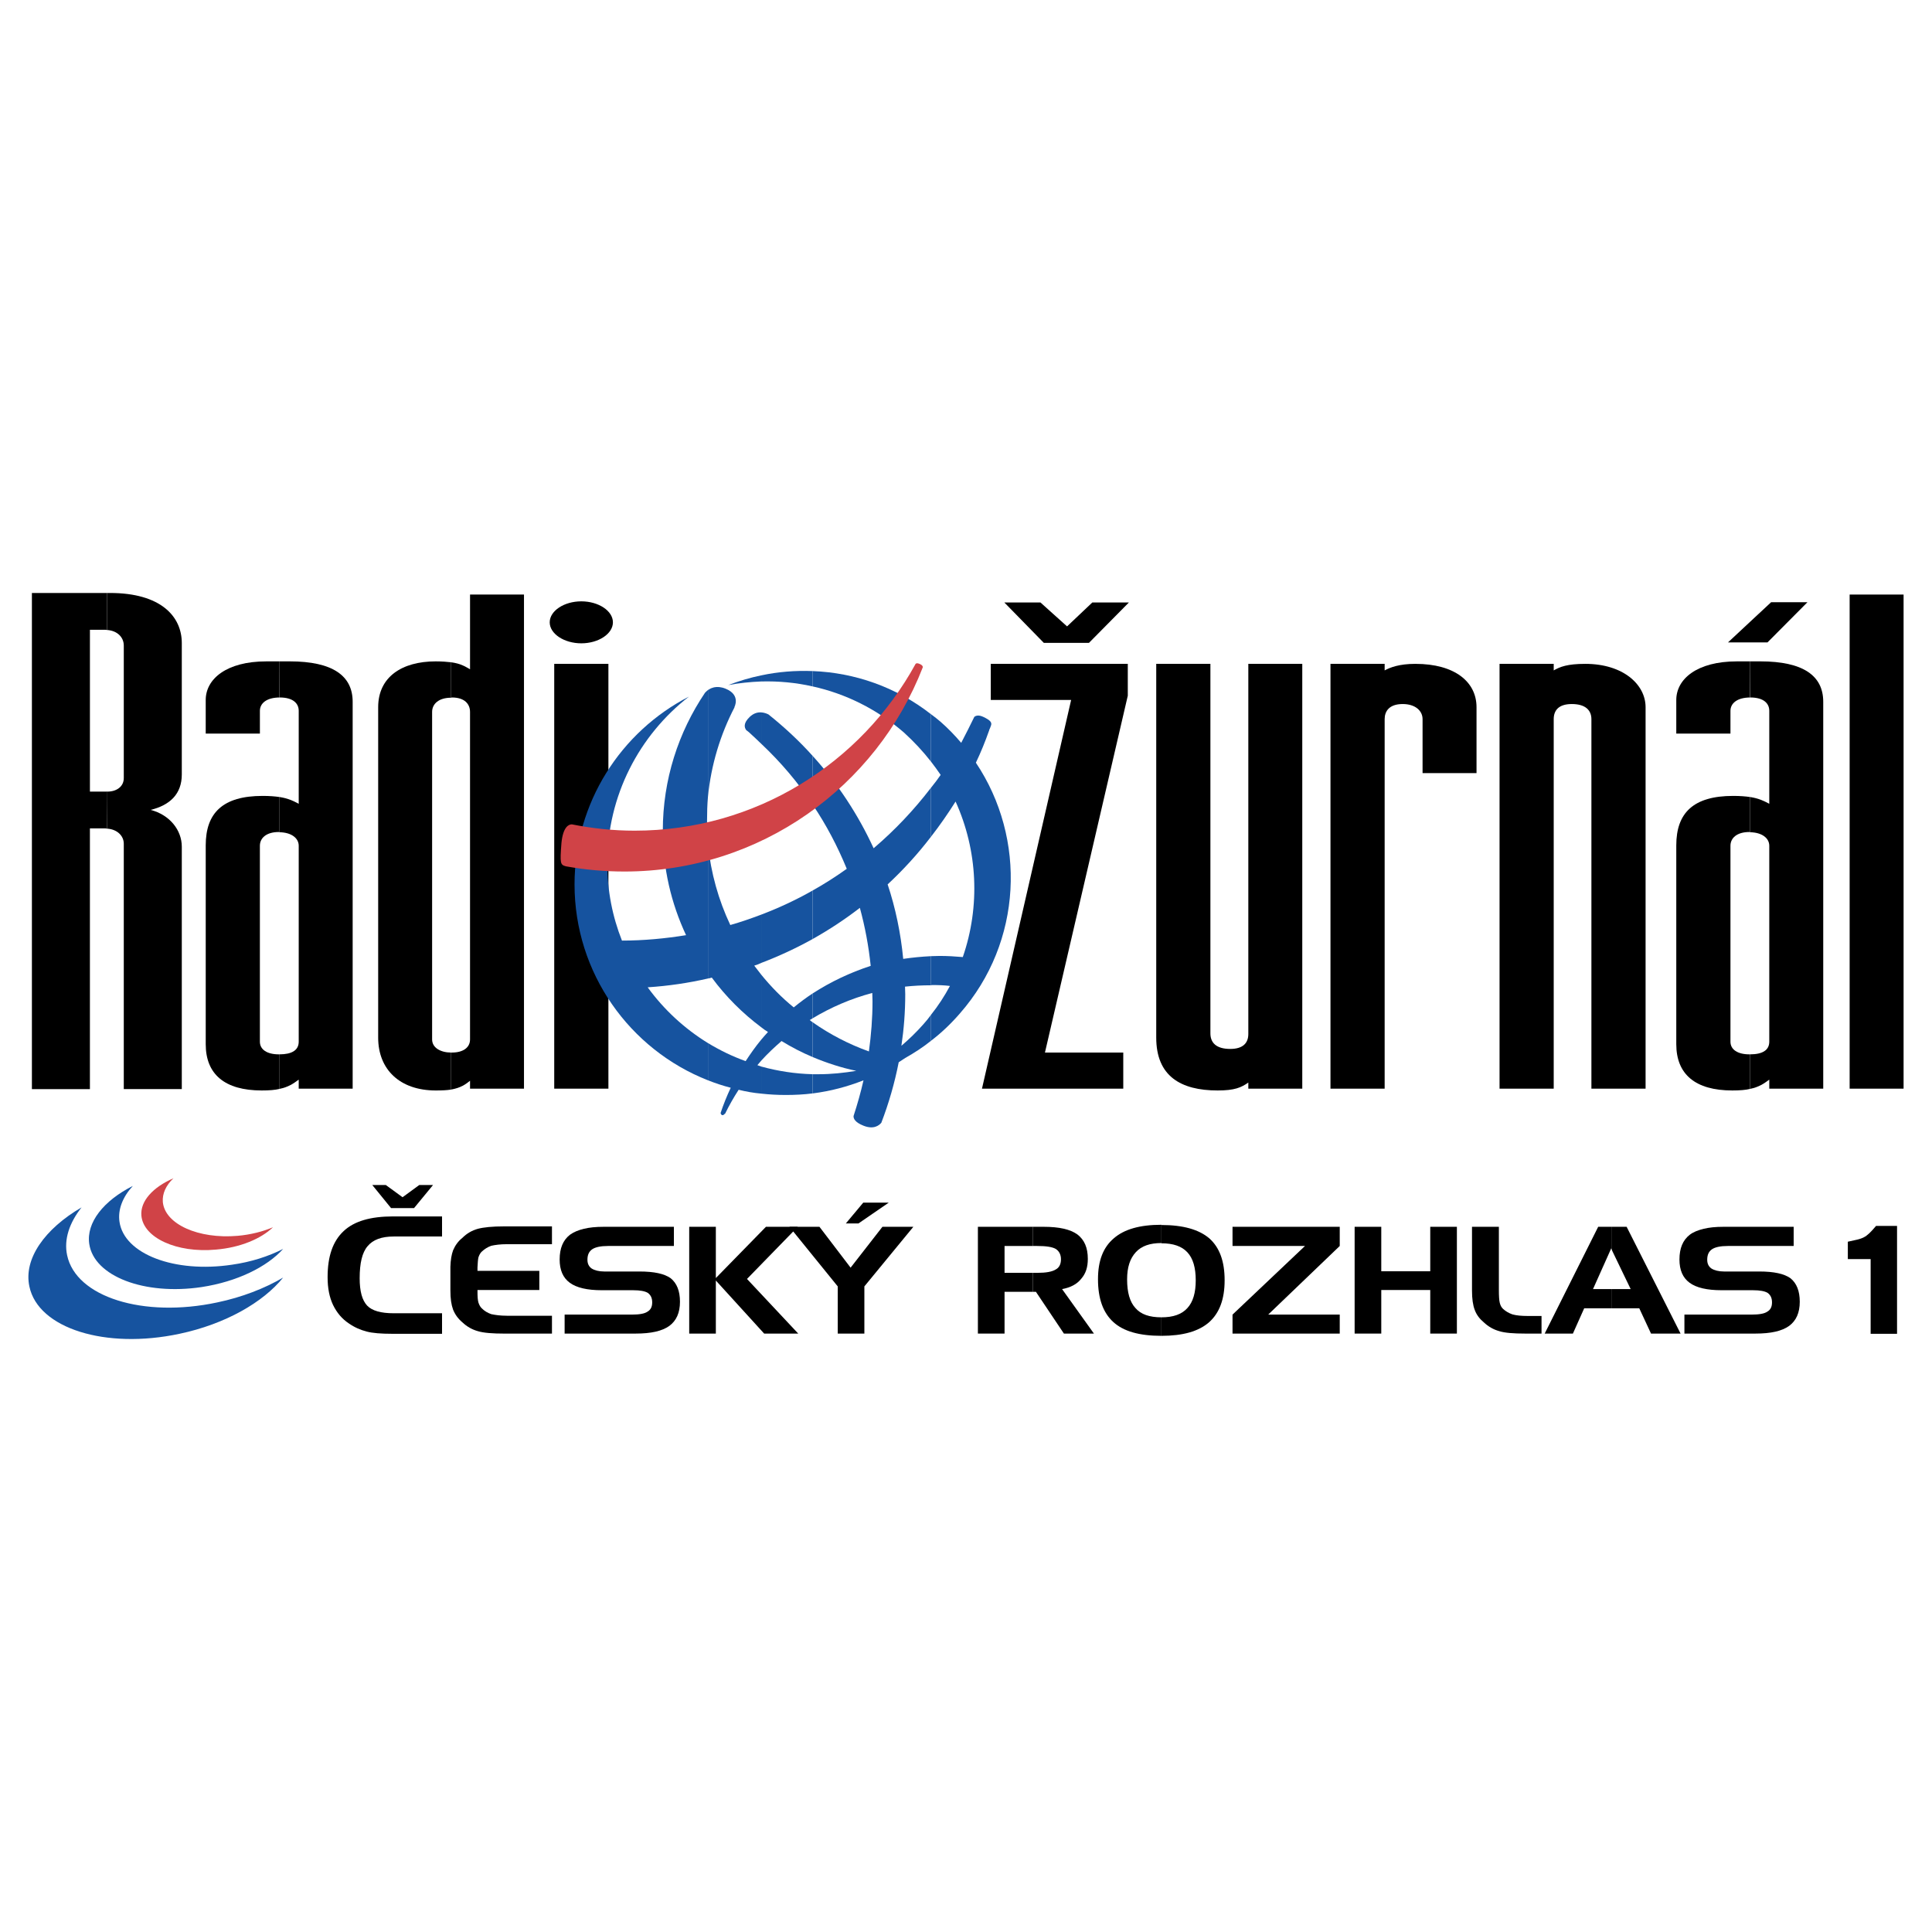 <?xml version="1.0" encoding="utf-8"?>
<!-- Generator: Adobe Illustrator 13.0.0, SVG Export Plug-In . SVG Version: 6.00 Build 14948)  -->
<!DOCTYPE svg PUBLIC "-//W3C//DTD SVG 1.0//EN" "http://www.w3.org/TR/2001/REC-SVG-20010904/DTD/svg10.dtd">
<svg version="1.0" id="Layer_1" xmlns="http://www.w3.org/2000/svg" xmlns:xlink="http://www.w3.org/1999/xlink" x="0px" y="0px"
	 width="192.756px" height="192.756px" viewBox="0 0 192.756 192.756" enable-background="new 0 0 192.756 192.756"
	 xml:space="preserve">
<g>
	<polygon fill-rule="evenodd" clip-rule="evenodd" fill="#FFFFFF" points="0,0 192.756,0 192.756,192.756 0,192.756 0,0 	"/>
	<polygon fill-rule="evenodd" clip-rule="evenodd" points="38.496,118.231 37.145,118.231 39.014,120.529 41.311,120.529 
		43.202,118.231 41.829,118.231 40.162,119.448 38.496,118.231 38.496,118.231 	"/>
	<path fill-rule="evenodd" clip-rule="evenodd" d="M50.566,131.271c-0.63,0-1.126-0.068-1.554-0.158
		c-0.382-0.135-0.675-0.315-0.923-0.562c-0.158-0.136-0.271-0.338-0.36-0.608c-0.067-0.271-0.09-0.54-0.09-1.148l0,0v-0.09h6.17
		v-1.914h-6.17v-0.338l0,0c0.023-0.451,0.045-0.766,0.09-0.991c0.09-0.271,0.203-0.473,0.36-0.608
		c0.248-0.225,0.541-0.428,0.923-0.562c0.406-0.091,0.924-0.158,1.554-0.158l0,0h4.504v-1.778h-4.729l0,0
		c-1.239,0-2.095,0.09-2.68,0.247c-0.563,0.158-1.082,0.451-1.532,0.901c-0.428,0.338-0.721,0.766-0.923,1.238
		c-0.158,0.428-0.248,0.969-0.27,1.645l0,0l0,0v0.067l0,0c0,0.09,0,0.18,0,0.27l0,0v1.645l0,0v0.36l0,0
		c0,0.855,0.09,1.441,0.27,1.937c0.203,0.495,0.496,0.9,0.923,1.261c0.45,0.429,0.968,0.721,1.532,0.879
		c0.585,0.18,1.463,0.248,2.68,0.248l0,0h4.729v-1.779H50.566L50.566,131.271L50.566,131.271z"/>
	<path fill-rule="evenodd" clip-rule="evenodd" d="M34.802,132.037c0.585,0.405,1.171,0.653,1.779,0.811
		c0.585,0.157,1.441,0.225,2.567,0.225l0,0h4.955v-2.049h-4.819l0,0c-1.284,0-2.162-0.248-2.657-0.766
		c-0.496-0.54-0.743-1.419-0.743-2.726c0-1.508,0.248-2.566,0.788-3.197c0.541-0.653,1.396-0.969,2.612-0.969l0,0h4.819v-2.004
		h-4.887l0,0c-2.252,0-3.874,0.473-4.932,1.464c-1.082,1.014-1.599,2.522-1.599,4.594c0,1.104,0.18,2.005,0.541,2.771
		C33.609,130.979,34.126,131.587,34.802,132.037L34.802,132.037L34.802,132.037L34.802,132.037z"/>
	<path fill-rule="evenodd" clip-rule="evenodd" d="M56.85,127.983c0.676,0.495,1.734,0.743,3.198,0.743l0,0h3.13l0,0
		c0.675,0,1.171,0.09,1.464,0.27c0.293,0.226,0.428,0.519,0.428,0.946c0,0.45-0.158,0.743-0.473,0.924
		c-0.292,0.202-0.811,0.292-1.576,0.292l0,0h-6.688v1.893h7.094l0,0c1.531,0,2.635-0.248,3.355-0.767
		c0.698-0.518,1.059-1.306,1.059-2.409c0-1.081-0.315-1.847-0.923-2.343c-0.63-0.45-1.644-0.675-3.13-0.675l0,0h-3.513l0,0
		c-0.518,0-0.946-0.113-1.238-0.293c-0.293-0.203-0.428-0.496-0.428-0.878c0-0.496,0.158-0.834,0.496-1.059
		c0.315-0.203,0.833-0.315,1.554-0.315l0,0h6.576v-1.914H60.25l0,0c-0.811,0-1.464,0.067-2.004,0.202
		c-0.563,0.136-0.991,0.315-1.374,0.586c-0.698,0.54-1.036,1.351-1.036,2.477C55.836,126.722,56.174,127.488,56.85,127.983
		L56.85,127.983L56.85,127.983L56.85,127.983z"/>
	<polygon fill-rule="evenodd" clip-rule="evenodd" points="79.64,133.051 74.528,127.601 79.595,122.398 76.419,122.398 
		71.42,127.511 71.42,122.398 68.763,122.398 68.763,133.051 71.42,133.051 71.42,127.758 76.239,133.051 79.64,133.051 
		79.64,133.051 	"/>
	<polygon fill-rule="evenodd" clip-rule="evenodd" points="84.865,126.475 81.757,122.398 78.762,122.398 83.581,128.344 
		83.581,133.051 86.238,133.051 86.238,128.344 91.125,122.398 88.04,122.398 84.865,126.475 84.865,126.475 	"/>
	<path fill-rule="evenodd" clip-rule="evenodd" d="M103.038,126.992v1.892h0.315l2.793,4.167h2.995l-3.176-4.437l0,0
		c0.856-0.158,1.486-0.496,1.914-1.036c0.451-0.519,0.653-1.148,0.653-1.982c0-1.104-0.338-1.892-1.036-2.432
		c-0.721-0.519-1.824-0.766-3.378-0.766l0,0h-1.081v1.914h0.451l0,0c0.878,0,1.486,0.09,1.846,0.293
		c0.338,0.225,0.519,0.562,0.519,1.035c0,0.496-0.181,0.834-0.519,1.014c-0.359,0.226-0.968,0.338-1.823,0.338l0,0H103.038
		L103.038,126.992L103.038,126.992z"/>
	<polygon fill-rule="evenodd" clip-rule="evenodd" points="103.038,124.312 103.038,122.398 97.565,122.398 97.565,133.051 
		100.224,133.051 100.224,128.884 103.038,128.884 103.038,126.992 100.224,126.992 100.224,124.312 103.038,124.312 
		103.038,124.312 	"/>
	<path fill-rule="evenodd" clip-rule="evenodd" d="M115.875,131.429v1.847l0,0c2.162,0,3.716-0.45,4.752-1.352
		c1.036-0.923,1.554-2.297,1.554-4.188s-0.496-3.266-1.531-4.188c-1.036-0.879-2.612-1.329-4.774-1.329l0,0v1.824l0,0
		c1.171,0,2.026,0.293,2.59,0.901c0.562,0.607,0.833,1.531,0.833,2.792c0,1.238-0.271,2.162-0.833,2.77
		C117.901,131.136,117.046,131.429,115.875,131.429L115.875,131.429L115.875,131.429L115.875,131.429z"/>
	<path fill-rule="evenodd" clip-rule="evenodd" d="M115.875,124.042v-1.824v-0.022l0,0c-2.162,0-3.716,0.45-4.752,1.352
		c-1.059,0.9-1.576,2.229-1.576,4.076c0,1.959,0.518,3.355,1.531,4.278c1.014,0.924,2.59,1.374,4.797,1.374c0,0,0,0.022,0,0l0,0
		v-1.847l0,0l0,0c-1.193,0-2.05-0.293-2.59-0.924c-0.562-0.607-0.833-1.553-0.833-2.859c0-1.216,0.292-2.095,0.878-2.725
		c0.563-0.608,1.396-0.901,2.545-0.901l0,0V124.042L115.875,124.042L115.875,124.042z"/>
	<polygon fill-rule="evenodd" clip-rule="evenodd" points="122.969,124.312 130.198,124.312 122.969,131.158 122.969,133.051 
		133.666,133.051 133.666,131.158 126.527,131.158 133.666,124.312 133.666,122.398 122.969,122.398 122.969,124.312 
		122.969,124.312 	"/>
	<polygon fill-rule="evenodd" clip-rule="evenodd" points="142.696,126.835 137.81,126.835 137.81,122.398 135.152,122.398 
		135.152,133.051 137.81,133.051 137.81,128.704 142.696,128.704 142.696,133.051 145.354,133.051 145.354,122.398 142.696,122.398 
		142.696,126.835 142.696,126.835 	"/>
	<path fill-rule="evenodd" clip-rule="evenodd" d="M150.894,131.136c-0.383-0.135-0.676-0.314-0.923-0.54
		c-0.158-0.136-0.271-0.338-0.338-0.608c-0.067-0.27-0.09-0.698-0.09-1.328l0,0v-6.261h-2.681v6.351l0,0
		c0,0.833,0.091,1.464,0.271,1.937c0.181,0.495,0.495,0.901,0.901,1.238c0.45,0.429,0.968,0.721,1.531,0.879
		c0.562,0.18,1.419,0.248,2.635,0.248l0,0h1.599v-1.757h-1.374l0,0C151.795,131.294,151.299,131.249,150.894,131.136
		L150.894,131.136L150.894,131.136L150.894,131.136z"/>
	<polygon fill-rule="evenodd" clip-rule="evenodd" points="160.825,128.614 160.825,130.528 163.55,130.528 164.722,133.051 
		167.671,133.051 162.289,122.398 160.825,122.398 160.825,124.74 162.694,128.614 160.825,128.614 160.825,128.614 	"/>
	<polygon fill-rule="evenodd" clip-rule="evenodd" points="160.825,124.74 160.825,122.398 159.451,122.398 154.114,133.051 
		156.929,133.051 158.056,130.528 160.825,130.528 160.825,128.614 158.934,128.614 160.758,124.537 160.825,124.74 160.825,124.74 
			"/>
	<path fill-rule="evenodd" clip-rule="evenodd" d="M178.639,127.532c-0.631-0.45-1.644-0.675-3.131-0.675l0,0h-3.513l0,0
		c-0.518,0-0.946-0.113-1.238-0.293c-0.293-0.203-0.428-0.496-0.428-0.878c0-0.496,0.157-0.834,0.495-1.059
		c0.315-0.203,0.833-0.315,1.554-0.315l0,0h6.576v-1.914h-6.981l0,0c-0.811,0-1.464,0.067-2.004,0.202
		c-0.563,0.136-1.014,0.315-1.374,0.586c-0.698,0.54-1.036,1.351-1.036,2.477c0,1.059,0.338,1.825,1.014,2.32
		s1.733,0.743,3.197,0.743l0,0h3.131l0,0c0.676,0,1.171,0.09,1.464,0.27c0.293,0.226,0.428,0.519,0.428,0.946
		c0,0.45-0.157,0.743-0.473,0.924c-0.293,0.202-0.812,0.292-1.6,0.292l0,0h-6.666v1.893h7.094l0,0c1.532,0,2.636-0.248,3.356-0.767
		c0.698-0.518,1.058-1.306,1.058-2.409C179.562,128.794,179.247,128.028,178.639,127.532L178.639,127.532L178.639,127.532
		L178.639,127.532z"/>
	<polygon fill-rule="evenodd" clip-rule="evenodd" points="84.392,122.061 85.653,122.061 88.67,119.988 86.126,119.988 
		84.392,122.061 84.392,122.061 	"/>
	<path fill-rule="evenodd" clip-rule="evenodd" fill="#16539F" d="M6.697,125.235c-0.338-1.576,0.225-3.242,1.441-4.774
		c-3.671,2.14-5.811,5.135-5.203,7.905c0.878,4.166,7.589,6.283,14.976,4.706c4.572-0.968,8.333-3.13,10.337-5.607
		c-1.847,1.081-4.099,1.96-6.576,2.478C14.286,131.519,7.575,129.402,6.697,125.235L6.697,125.235L6.697,125.235L6.697,125.235z"/>
	<path fill-rule="evenodd" clip-rule="evenodd" fill="#16539F" d="M11.922,121.902c-0.18-1.216,0.315-2.477,1.329-3.58
		c-2.905,1.464-4.662,3.648-4.346,5.787c0.473,3.221,5.495,5.157,11.215,4.302c3.536-0.541,6.508-2.004,8.13-3.806
		c-1.464,0.743-3.198,1.306-5.112,1.576C17.417,127.037,12.395,125.123,11.922,121.902L11.922,121.902L11.922,121.902
		L11.922,121.902z"/>
	<path fill-rule="evenodd" clip-rule="evenodd" fill="#D04347" d="M16.246,119.921c-0.067-0.833,0.315-1.666,1.059-2.364
		c-2.027,0.878-3.333,2.274-3.198,3.738c0.203,2.207,3.536,3.738,7.432,3.378c2.432-0.203,4.504-1.081,5.697-2.229
		c-1.013,0.428-2.229,0.743-3.536,0.855C19.781,123.637,16.448,122.128,16.246,119.921L16.246,119.921L16.246,119.921
		L16.246,119.921z"/>
	<path fill-rule="evenodd" clip-rule="evenodd" d="M27.889,105.192v3.446l0,0c0.878-0.181,1.374-0.519,1.914-0.924l0,0v0.901h5.382
		v-38.6l0,0c0-2.589-1.982-4.031-6.283-4.031l0,0h-1.013l0.022,3.603l0,0c1.351,0,1.892,0.608,1.892,1.329l0,0v9.278l0,0
		c-0.541-0.292-1.058-0.541-1.914-0.676l0,0v3.514l0,0c1.216,0.022,1.914,0.608,1.914,1.351l0,0v19.547l0,0
		C29.803,104.787,29.104,105.192,27.889,105.192L27.889,105.192L27.889,105.192L27.889,105.192z"/>
	<path fill-rule="evenodd" clip-rule="evenodd" d="M27.889,69.611v-3.625H26.56l0,0c-3.963,0-6.035,1.756-6.035,3.851l0,0v3.355
		h5.405v-2.274l0,0c0-0.72,0.63-1.329,1.982-1.329l0,0L27.889,69.611L27.889,69.611L27.889,69.611z"/>
	<path fill-rule="evenodd" clip-rule="evenodd" d="M27.889,83.033V79.52l0,0c-0.451-0.067-0.991-0.112-1.689-0.112
		c-3.963,0-5.675,1.689-5.675,4.932l0,0v19.84l0,0c0,2.995,1.892,4.616,5.585,4.616c0.743,0,1.329-0.045,1.779-0.157l0,0v-3.446l0,0
		c-0.023,0-0.045,0-0.068,0c-1.171,0-1.892-0.473-1.892-1.261l0,0V84.384l0,0c0-0.766,0.63-1.374,1.892-1.374
		C27.844,83.01,27.866,83.033,27.889,83.033L27.889,83.033L27.889,83.033L27.889,83.033z"/>
	<path fill-rule="evenodd" clip-rule="evenodd" d="M45.004,105.013v3.693l0,0c0.991-0.181,1.441-0.519,1.892-0.879l0,0v0.789h5.382
		V59.319h-5.382v7.454l0,0c-0.518-0.293-0.923-0.563-1.892-0.698l0,0v3.536l0,0c0.022,0,0.045-0.022,0.09-0.022
		c1.261,0,1.801,0.653,1.801,1.441l0,0v32.676l0,0c0,0.834-0.721,1.307-1.801,1.307C45.049,105.013,45.026,105.013,45.004,105.013
		L45.004,105.013L45.004,105.013L45.004,105.013z"/>
	<path fill-rule="evenodd" clip-rule="evenodd" d="M45.004,69.611v-3.536l0,0c-0.383-0.045-0.901-0.09-1.531-0.09
		c-3.401,0-5.743,1.576-5.743,4.571l0,0v32.97l0,0c0,3.176,2.162,5.27,5.743,5.27c0.63,0,1.126-0.022,1.531-0.09l0,0v-3.693l0,0
		c-1.036,0-1.892-0.473-1.892-1.307l0,0V71.03l0,0C43.112,70.219,43.788,69.611,45.004,69.611L45.004,69.611L45.004,69.611
		L45.004,69.611z"/>
	<polygon fill-rule="evenodd" clip-rule="evenodd" points="55.296,66.233 60.701,66.233 60.701,108.616 55.296,108.616 
		55.296,66.233 55.296,66.233 	"/>
	<path fill-rule="evenodd" clip-rule="evenodd" d="M57.998,64.184c-1.712,0-3.153-0.946-3.153-2.094
		c0-1.149,1.441-2.094,3.153-2.094c1.711,0,3.153,0.945,3.153,2.094C61.151,63.238,59.709,64.184,57.998,64.184L57.998,64.184
		L57.998,64.184L57.998,64.184z"/>
	<polygon fill-rule="evenodd" clip-rule="evenodd" points="112.069,105.013 112.069,108.616 97.972,108.616 106.867,69.836 
		98.85,69.836 98.85,66.233 112.52,66.233 112.52,69.408 104.255,105.013 112.069,105.013 112.069,105.013 	"/>
	<path fill-rule="evenodd" clip-rule="evenodd" d="M122.743,104.652c1.262,0,1.802-0.585,1.802-1.486l0,0V66.233h5.383v42.383
		h-5.383v-0.608l0,0c-0.721,0.495-1.351,0.788-3.062,0.788c-3.693,0-6.125-1.441-6.125-5.27l0,0V66.233h5.404v36.866l0,0
		C120.762,103.999,121.303,104.652,122.743,104.652L122.743,104.652L122.743,104.652L122.743,104.652z"/>
	<path fill-rule="evenodd" clip-rule="evenodd" d="M139.949,70.242c-1.352,0-1.802,0.721-1.802,1.508l0,0v36.866h-5.405V66.233
		h5.405v0.653l0,0c0.54-0.292,1.441-0.653,3.062-0.653c3.941,0,6.104,1.802,6.104,4.324l0,0v6.576h-5.383V71.75l0,0
		C141.931,70.917,141.21,70.242,139.949,70.242L139.949,70.242L139.949,70.242L139.949,70.242z"/>
	<path fill-rule="evenodd" clip-rule="evenodd" d="M156.816,70.242c-1.352,0-1.802,0.675-1.802,1.508l0,0v36.866h-5.404V66.233
		h5.404v0.653l0,0c0.631-0.36,1.352-0.653,3.153-0.653c3.761,0,6.013,2.049,6.013,4.324l0,0v38.06h-5.405V71.75l0,0
		C158.775,70.85,158.168,70.242,156.816,70.242L156.816,70.242L156.816,70.242L156.816,70.242z"/>
	<path fill-rule="evenodd" clip-rule="evenodd" d="M174.607,105.192v3.446l0,0c0.878-0.181,1.374-0.519,1.914-0.924l0,0v0.901h5.383
		v-38.6l0,0c0-2.589-1.982-4.031-6.283-4.031l0,0h-1.014l0.022,3.603l0,0c1.352,0,1.892,0.608,1.892,1.329l0,0v9.278l0,0
		c-0.54-0.292-1.058-0.541-1.914-0.676l0,0v3.514l0,0c1.216,0.022,1.914,0.608,1.914,1.351l0,0v19.547l0,0
		C176.521,104.787,175.823,105.192,174.607,105.192L174.607,105.192L174.607,105.192L174.607,105.192z"/>
	<path fill-rule="evenodd" clip-rule="evenodd" d="M174.607,69.611v-3.625h-1.329l0,0c-3.963,0-6.035,1.756-6.035,3.851l0,0v3.355
		h5.405v-2.274l0,0c0-0.72,0.63-1.329,1.981-1.329l0,0L174.607,69.611L174.607,69.611L174.607,69.611z"/>
	<path fill-rule="evenodd" clip-rule="evenodd" d="M174.607,83.033V79.52l0,0c-0.45-0.067-0.991-0.112-1.688-0.112
		c-3.964,0-5.676,1.689-5.676,4.932l0,0v19.84l0,0c0,2.995,1.892,4.616,5.585,4.616c0.743,0,1.329-0.045,1.779-0.157l0,0v-3.446l0,0
		c-0.022,0-0.045,0-0.067,0c-1.171,0-1.892-0.473-1.892-1.261l0,0V84.384l0,0c0-0.766,0.63-1.374,1.892-1.374
		C174.562,83.01,174.585,83.033,174.607,83.033L174.607,83.033L174.607,83.033L174.607,83.033z"/>
	<polygon fill-rule="evenodd" clip-rule="evenodd" points="184.539,59.319 189.921,59.319 189.921,108.616 184.539,108.616 
		184.539,59.319 184.539,59.319 	"/>
	<polygon fill-rule="evenodd" clip-rule="evenodd" points="108.646,64.139 104.142,64.139 100.201,60.107 103.804,60.107 
		106.461,62.495 108.983,60.107 112.632,60.107 108.646,64.139 108.646,64.139 	"/>
	<polygon fill-rule="evenodd" clip-rule="evenodd" points="176.702,60.085 180.328,60.085 176.342,64.094 172.4,64.094 
		176.702,60.085 176.702,60.085 	"/>
	<path fill-rule="evenodd" clip-rule="evenodd" d="M186.634,125.619h-2.275v-1.734l0,0c1.555-0.338,1.734-0.293,2.815-1.576l0,0
		h2.095v10.764h-2.635V125.619L186.634,125.619L186.634,125.619z"/>
	<path fill-rule="evenodd" clip-rule="evenodd" fill="#16539F" d="M92.882,101.252v2.59l0,0c1.036-0.788,1.982-1.689,2.883-2.726
		c6.261-7.138,6.666-17.453,1.599-25.02c0.495-1.036,0.924-2.094,1.306-3.175c0.023-0.022,0.023-0.045,0.023-0.09
		c0.022-0.068,0.067-0.135,0.09-0.203c0.045-0.09,0.067-0.203,0.112-0.315c0.045-0.248-0.09-0.45-0.743-0.766
		c-0.495-0.248-0.788-0.157-0.946-0.022c-0.428,0.878-0.856,1.734-1.306,2.589c-0.63-0.743-1.306-1.441-2.049-2.094
		c-0.315-0.271-0.63-0.518-0.968-0.766l0,0v4.729l0,0c0.338,0.428,0.653,0.878,0.968,1.329c-0.315,0.45-0.63,0.878-0.968,1.284l0,0
		v4.887l0,0c0.878-1.126,1.689-2.297,2.455-3.513c2.208,4.864,2.477,10.449,0.721,15.517c-0.766-0.068-1.531-0.113-2.32-0.113
		c-0.292,0-0.563,0.022-0.855,0.022l0,0v2.905l0,0c0.045,0,0.067-0.022,0.113-0.022c0.675,0,1.238,0.022,1.779,0.09
		C94.233,99.383,93.603,100.351,92.882,101.252L92.882,101.252L92.882,101.252L92.882,101.252z"/>
	<path fill-rule="evenodd" clip-rule="evenodd" fill="#16539F" d="M92.882,75.984v-4.729l0,0c-3.491-2.725-7.634-4.144-11.8-4.301
		l0,0v1.531l0,0c3.265,0.721,6.396,2.252,9.098,4.594C91.193,74.002,92.094,74.971,92.882,75.984L92.882,75.984L92.882,75.984
		L92.882,75.984z"/>
	<path fill-rule="evenodd" clip-rule="evenodd" fill="#16539F" d="M92.882,83.483v-4.887l0,0c-1.689,2.207-3.604,4.233-5.72,6.035
		c-1.554-3.378-3.603-6.486-6.08-9.211l0,0v4.864l0,0c1.351,2.004,2.477,4.144,3.4,6.396c-1.104,0.789-2.229,1.509-3.4,2.162l0,0
		v4.842l0,0c1.644-0.923,3.22-1.959,4.707-3.108c0.518,1.892,0.878,3.829,1.081,5.788c-2.072,0.676-4.008,1.599-5.787,2.748l0,0
		v2.478l0,0c1.846-1.104,3.828-1.96,5.945-2.522c0,0.271,0.023,0.54,0.023,0.833c0,1.689-0.135,3.355-0.36,5
		c-2.004-0.721-3.874-1.689-5.607-2.905l0,0v3.468l0,0c1.396,0.586,2.837,1.059,4.346,1.374c-1.216,0.202-2.477,0.338-3.761,0.338
		c-0.203,0-0.382,0-0.585,0l0,0v1.914l0,0c1.779-0.226,3.468-0.676,5.067-1.307c-0.271,1.194-0.608,2.388-0.991,3.559
		c-0.022,0.248,0.135,0.631,0.991,0.969c1.013,0.405,1.554-0.023,1.779-0.293c0.743-1.937,1.329-3.964,1.734-6.035
		c0.225-0.136,0.428-0.293,0.653-0.429c0.878-0.495,1.756-1.058,2.567-1.711l0,0v-2.59l0,0c-0.248,0.338-0.495,0.653-0.766,0.946
		c-0.676,0.766-1.419,1.485-2.185,2.139c0.248-1.666,0.383-3.378,0.383-5.135c0-0.247-0.022-0.518-0.022-0.766
		c0.833-0.09,1.711-0.135,2.59-0.135l0,0v-2.905l0,0c-0.923,0.045-1.847,0.135-2.77,0.27c-0.248-2.567-0.766-5.067-1.554-7.431
		C90.112,86.794,91.576,85.195,92.882,83.483L92.882,83.483L92.882,83.483L92.882,83.483z"/>
	<path fill-rule="evenodd" clip-rule="evenodd" fill="#16539F" d="M81.082,68.485v-1.531l0,0c-1.712-0.068-3.446,0.067-5.135,0.428
		l0,0v0.608l0,0C77.681,67.944,79.392,68.102,81.082,68.485L81.082,68.485L81.082,68.485L81.082,68.485z"/>
	<path fill-rule="evenodd" clip-rule="evenodd" fill="#16539F" d="M81.082,80.285v-4.864l0,0c-1.352-1.509-2.838-2.882-4.415-4.144
		c-0.18-0.09-0.428-0.18-0.72-0.203l0,0v3.13l0,0C77.883,76.029,79.618,78.056,81.082,80.285L81.082,80.285L81.082,80.285
		L81.082,80.285z"/>
	<path fill-rule="evenodd" clip-rule="evenodd" fill="#16539F" d="M81.082,93.685v-4.842l0,0c-1.622,0.923-3.356,1.734-5.135,2.41
		l0,0v4.819l0,0C77.726,95.396,79.46,94.586,81.082,93.685L81.082,93.685L81.082,93.685L81.082,93.685z"/>
	<path fill-rule="evenodd" clip-rule="evenodd" fill="#16539F" d="M81.082,101.59v-2.478l0,0c-0.653,0.428-1.284,0.9-1.892,1.396
		c-1.193-0.969-2.274-2.072-3.243-3.266l0,0v5.247l0,0c0.225,0.181,0.45,0.338,0.675,0.474c-0.225,0.247-0.45,0.495-0.675,0.766l0,0
		v2.094l0,0c0.63-0.698,1.306-1.328,2.027-1.959c0.991,0.608,2.026,1.148,3.108,1.599l0,0v-3.468l0,0
		c-0.09-0.067-0.203-0.136-0.293-0.226C80.879,101.725,80.991,101.657,81.082,101.59L81.082,101.59L81.082,101.59L81.082,101.59z"/>
	<path fill-rule="evenodd" clip-rule="evenodd" fill="#16539F" d="M81.082,109.089v-1.914l0,0c-1.78-0.045-3.491-0.315-5.135-0.766
		l0,0v2.702l0,0c0.811,0.09,1.621,0.135,2.455,0.135C79.302,109.246,80.203,109.201,81.082,109.089L81.082,109.089L81.082,109.089
		L81.082,109.089z"/>
	<path fill-rule="evenodd" clip-rule="evenodd" fill="#16539F" d="M75.947,67.99v-0.608l0,0c-1.104,0.225-2.229,0.563-3.288,0.968
		C73.74,68.147,74.843,68.035,75.947,67.99L75.947,67.99L75.947,67.99L75.947,67.99z"/>
	<path fill-rule="evenodd" clip-rule="evenodd" fill="#16539F" d="M75.947,74.205v-3.13l0,0c-0.338-0.022-0.744,0.067-1.149,0.451
		c-0.653,0.63-0.541,1.058-0.338,1.328c0.113,0.068,0.203,0.158,0.315,0.248l0,0l0.022,0.022l0,0l0,0
		C75.181,73.484,75.586,73.845,75.947,74.205L75.947,74.205L75.947,74.205L75.947,74.205z"/>
	<path fill-rule="evenodd" clip-rule="evenodd" fill="#16539F" d="M75.947,96.072v-4.819l0,0c-1.014,0.383-2.049,0.743-3.085,1.036
		c-1.171-2.477-1.937-5.179-2.229-8.04l0,0v13.377l0,0c0.135-0.022,0.248-0.045,0.383-0.09c1.396,1.892,3.063,3.558,4.932,4.954l0,0
		v-5.247l0,0c-0.226-0.292-0.473-0.608-0.698-0.901C75.474,96.275,75.721,96.185,75.947,96.072L75.947,96.072L75.947,96.072
		L75.947,96.072z"/>
	<path fill-rule="evenodd" clip-rule="evenodd" fill="#16539F" d="M75.947,105.823v-2.094l0,0c-0.563,0.675-1.081,1.418-1.554,2.139
		c-1.329-0.473-2.567-1.081-3.761-1.801l0,0v3.715l0,0c0.743,0.293,1.486,0.541,2.274,0.743c-0.383,0.812-0.721,1.645-1.013,2.522
		c0.022,0.112,0.158,0.383,0.428,0.067c0,0,0,0,0.023,0c0.405-0.833,0.855-1.621,1.351-2.387c0.721,0.181,1.487,0.315,2.252,0.383
		l0,0v-2.702l0,0c-0.135-0.045-0.271-0.091-0.383-0.136C75.676,106.139,75.812,105.981,75.947,105.823L75.947,105.823
		L75.947,105.823L75.947,105.823z"/>
	<path fill-rule="evenodd" clip-rule="evenodd" fill="#16539F" d="M70.632,68.845v10.652l0,0c0.315-3.197,1.239-6.215,2.657-8.94
		l0,0h-0.022l0,0c0,0,0.676-1.216-0.878-1.847c-0.45-0.18-0.833-0.203-1.148-0.135c-0.158,0.045-0.316,0.09-0.451,0.18
		C70.722,68.8,70.677,68.823,70.632,68.845L70.632,68.845L70.632,68.845L70.632,68.845z"/>
	<path fill-rule="evenodd" clip-rule="evenodd" fill="#16539F" d="M70.632,79.497V68.845l0,0c-0.113,0.09-0.225,0.203-0.292,0.27
		c-2.658,3.941-4.211,8.67-4.211,13.76c0,3.738,0.833,7.251,2.319,10.427c-2.094,0.338-4.234,0.541-6.396,0.541
		c-0.946-2.387-1.464-4.977-1.464-7.702c0-6.778,3.198-12.792,8.152-16.642c-6.779,3.49-11.418,10.562-11.418,18.737
		c0,8.872,5.518,16.484,13.31,19.547l0,0v-3.715l0,0c-2.342-1.441-4.391-3.333-6.013-5.563c2.049-0.135,4.054-0.428,6.013-0.878l0,0
		V84.249l0,0c-0.067-0.788-0.09-1.576-0.09-2.387C70.542,81.074,70.564,80.285,70.632,79.497L70.632,79.497L70.632,79.497
		L70.632,79.497z"/>
	<path fill-rule="evenodd" clip-rule="evenodd" fill="#D04347" d="M91.733,66.233c-0.203-0.09-0.315-0.067-0.383,0
		c-5.427,9.909-15.944,16.643-28.038,16.643c-2.14,0-4.234-0.226-6.261-0.631c-0.293,0-0.878,0.226-1.036,1.869
		c-0.158,2.072-0.112,2.162,0.451,2.32c1.892,0.338,3.828,0.518,5.833,0.518c13.557,0,25.132-8.445,29.771-20.381
		C92.071,66.48,92.026,66.345,91.733,66.233L91.733,66.233L91.733,66.233L91.733,66.233z"/>
	<path fill-rule="evenodd" clip-rule="evenodd" d="M10.683,78.979v3.693l0,0c1.014,0.067,1.667,0.72,1.667,1.509l0,0v24.479h5.788
		V84.474l0,0c0-1.644-1.194-3.175-3.108-3.67c1.915-0.473,3.108-1.577,3.108-3.536l0,0V64.161l0,0c0-2.68-2.117-5-7.162-5l0,0
		h-0.293v3.693l0,0c1.014,0.067,1.667,0.72,1.667,1.554l0,0v13.219l0,0c0,0.856-0.721,1.352-1.644,1.352l0,0H10.683L10.683,78.979
		L10.683,78.979z"/>
	<path fill-rule="evenodd" clip-rule="evenodd" d="M10.683,62.855v-3.693h-7.5v49.5h5.788V82.65h1.554l0,0
		c0.045,0,0.113,0.023,0.158,0.023l0,0l0.022-3.693H8.972V62.833h1.554l0,0C10.571,62.833,10.638,62.855,10.683,62.855
		L10.683,62.855L10.683,62.855L10.683,62.855z"/>
</g>
</svg>
